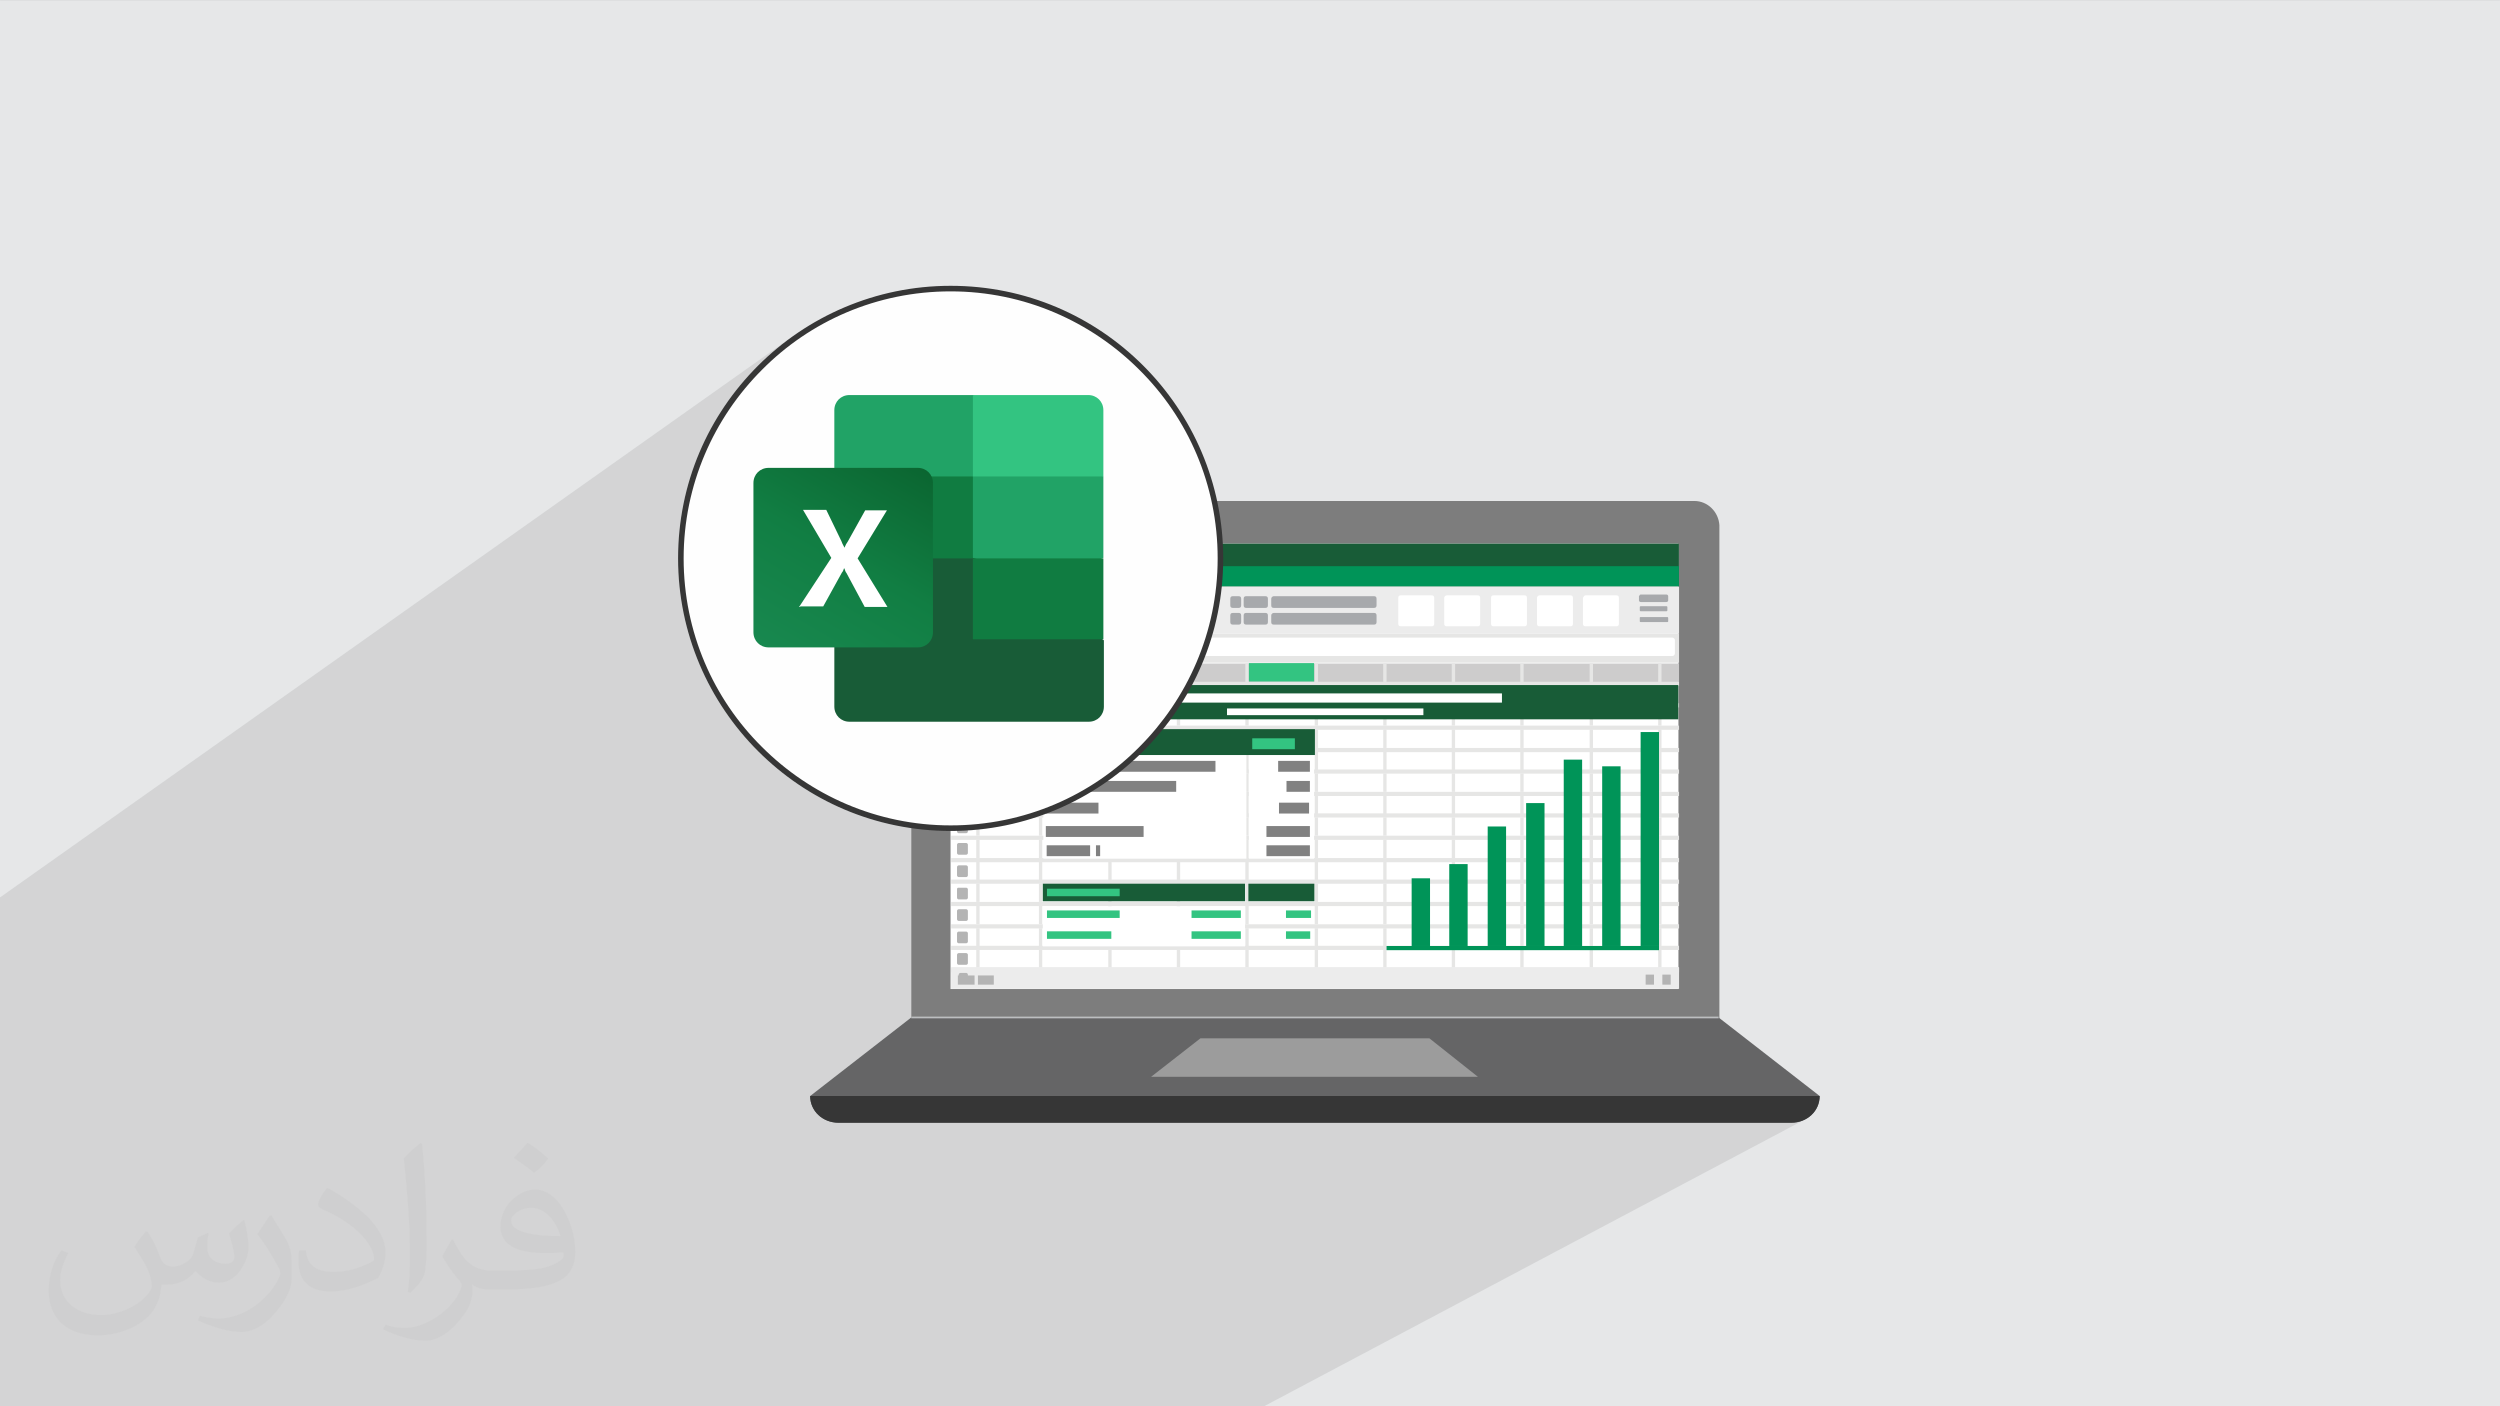 <?xml version="1.0" encoding="UTF-8"?>
<!DOCTYPE svg PUBLIC "-//W3C//DTD SVG 1.1//EN" "http://www.w3.org/Graphics/SVG/1.1/DTD/svg11.dtd">
<!-- Creator: CorelDRAW -->
<svg xmlns="http://www.w3.org/2000/svg" xml:space="preserve" width="3.703in" height="2.083in" version="1.1" style="shape-rendering:geometricPrecision; text-rendering:geometricPrecision; image-rendering:optimizeQuality; fill-rule:evenodd; clip-rule:evenodd"
viewBox="0 0 3703.33 2083.33"
 xmlns:xlink="http://www.w3.org/1999/xlink"
 xmlns:xodm="http://www.corel.com/coreldraw/odm/2003">
 <rect x="0" y="0" width="3703.33" height="2083.33" fill="#333333" stroke="none"/>
 <defs>
  <style type="text/css">
   <![CDATA[
    .fil30 {fill:#107C41}
    .fil28 {fill:#185C37}
    .fil29 {fill:#21A366}
    .fil33 {fill:#33C481}
    .fil26 {fill:#363435}
    .fil0 {fill:#E6E7E8}
    .fil27 {fill:#FEFEFE}
    .fil32 {fill:white}
    .fil14 {fill:#185C37;fill-rule:nonzero}
    .fil24 {fill:#33C481;fill-rule:nonzero}
    .fil5 {fill:#363636;fill-rule:nonzero}
    .fil3 {fill:#656566;fill-rule:nonzero}
    .fil6 {fill:#7D7D7D;fill-rule:nonzero}
    .fil25 {fill:#818181;fill-rule:nonzero}
    .fil4 {fill:#9C9C9C;fill-rule:nonzero}
    .fil13 {fill:#A7A9AC;fill-rule:nonzero}
    .fil10 {fill:#B4B4B4;fill-rule:nonzero}
    .fil7 {fill:#BCBEC0;fill-rule:nonzero}
    .fil12 {fill:#CDCCCC;fill-rule:nonzero}
    .fil9 {fill:#E6E6E5;fill-rule:nonzero}
    .fil11 {fill:#ECECEC;fill-rule:nonzero}
    .fil8 {fill:white;fill-rule:nonzero}
    .fil2 {fill:#373435;fill-opacity:0.031}
    .fil1 {fill:#373435;fill-opacity:0.102}
    .fil31 {fill:url(#id0)}
    .fil20 {fill:url(#id1);fill-rule:nonzero}
    .fil22 {fill:url(#id2);fill-rule:nonzero}
    .fil18 {fill:url(#id3);fill-rule:nonzero}
    .fil19 {fill:url(#id4);fill-rule:nonzero}
    .fil23 {fill:url(#id5);fill-rule:nonzero}
    .fil16 {fill:url(#id6);fill-rule:nonzero}
    .fil15 {fill:url(#id7);fill-rule:nonzero}
    .fil17 {fill:url(#id8);fill-rule:nonzero}
    .fil21 {fill:url(#id9);fill-rule:nonzero}
   ]]>
  </style>
  <linearGradient id="id0" gradientUnits="userSpaceOnUse" x1="1161.72" y1="976.29" x2="1334.78" y2="676.63">
   <stop offset="0" style="stop-opacity:1; stop-color:#18884F"/>
   <stop offset="0.502" style="stop-opacity:1; stop-color:#117E43"/>
   <stop offset="1" style="stop-opacity:1; stop-color:#0B6631"/>
  </linearGradient>
  <linearGradient id="id1" gradientUnits="userSpaceOnUse" x1="-9445.68" y1="5756.28" x2="-9420.92" y2="5756.28">
   <stop offset="0" style="stop-opacity:1; stop-color:#75BB56"/>
   <stop offset="0.22" style="stop-opacity:1; stop-color:#72BA57"/>
   <stop offset="0.412" style="stop-opacity:1; stop-color:#65B557"/>
   <stop offset="0.58" style="stop-opacity:1; stop-color:#4EAE57"/>
   <stop offset="0.749" style="stop-opacity:1; stop-color:#19A658"/>
   <stop offset="0.91" style="stop-opacity:1; stop-color:#009B58"/>
   <stop offset="1" style="stop-opacity:1; stop-color:#009458"/>
  </linearGradient>
  <linearGradient id="id2" gradientUnits="userSpaceOnUse" xlink:href="#id1" x1="-9559.11" y1="5805.68" x2="-9534.34" y2="5805.68">
  </linearGradient>
  <linearGradient id="id3" gradientUnits="userSpaceOnUse" xlink:href="#id1" x1="-9332.56" y1="5731.38" x2="-9307.8" y2="5731.38">
  </linearGradient>
  <linearGradient id="id4" gradientUnits="userSpaceOnUse" xlink:href="#id1" x1="-9398.17" y1="5719.01" x2="-9361.02" y2="5719.01">
  </linearGradient>
  <linearGradient id="id5" gradientUnits="userSpaceOnUse" xlink:href="#id1" x1="-9619" y1="5805.69" x2="-9594.24" y2="5805.69">
  </linearGradient>
  <linearGradient id="id6" gradientUnits="userSpaceOnUse" xlink:href="#id1" x1="-9655.58" y1="5868.73" x2="-9247.03" y2="5868.73">
  </linearGradient>
  <linearGradient id="id7" gradientUnits="userSpaceOnUse" xlink:href="#id1" x1="-5533.52" y1="12980.26" x2="-4456.43" y2="12980.26">
  </linearGradient>
  <linearGradient id="id8" gradientUnits="userSpaceOnUse" xlink:href="#id1" x1="-9272.35" y1="5706.62" x2="-9247.59" y2="5706.62">
  </linearGradient>
  <linearGradient id="id9" gradientUnits="userSpaceOnUse" xlink:href="#id1" x1="-9507.9" y1="5768.49" x2="-9483.13" y2="5768.49">
  </linearGradient>
 </defs>
 <g id="Layer_x0020_1">
  <polygon class="fil0" points="-1,0.07 3704.33,0.07 3704.33,2083.26 -1,2083.26 "/>
  <polygon class="fil1" points="1862.13,2083.26 540.2,2083.26 439.36,2083.26 400.19,2083.26 -1,2083.26 -1,2080.02 -1,1848.81 -1,1519.49 -1,1336.48 -1,1330.1 1174.35,498.15 1166.52,503.86 1158.84,509.75 1151.31,515.82 1143.94,522.06 1136.72,528.46 1129.66,535.04 1122.76,541.77 1115.96,548.73 1109.33,555.85 1102.88,563.12 1096.6,570.54 1090.5,578.1 1084.57,585.81 1078.84,593.66 1073.3,601.65 1067.94,609.77 1062.78,618.02 1057.81,626.41 1053.05,634.92 1048.48,643.55 1044.13,652.3 1039.98,661.17 1036.05,670.16 1032.33,679.26 1028.82,688.47 1025.54,697.78 1022.49,707.2 1019.66,716.71 1017.06,726.33 1014.69,736.04 1012.56,745.84 1010.67,755.73 1009.03,765.7 1007.62,775.76 1006.47,785.9 1005.57,796.12 1004.92,806.41 1004.52,816.77 1004.39,827.2 1004.53,837.64 1004.93,848.01 1005.58,858.31 1006.5,868.54 1007.67,878.69 1009.09,888.77 1010.76,898.77 1012.67,908.68 1014.82,918.5 1017.21,928.24 1019.83,937.87 1022.69,947.41 1025.76,956.85 1029.07,966.19 1032.59,975.42 1036.33,984.54 1040.28,993.54 1044.44,1002.42 1048.8,1011.19 1053.37,1019.83 1058.14,1028.34 1063.11,1036.72 1068.26,1044.97 1073.61,1053.08 1079.14,1061.06 1084.85,1068.88 1090.74,1076.56 1096.81,1084.09 1103.05,1091.47 1109.46,1098.69 1116.03,1105.75 1122.76,1112.64 1128.48,1118.24 1134.3,1123.73 1140.22,1129.11 1146.24,1134.36 1152.37,1139.5 1158.59,1144.51 1164.91,1149.4 1171.33,1154.17 1177.84,1158.81 1184.44,1163.32 1191.14,1167.7 1197.92,1171.96 1204.79,1176.07 1211.75,1180.06 1218.79,1183.91 1225.91,1187.62 1233.12,1191.19 1240.41,1194.61 1247.77,1197.9 1255.21,1201.04 1262.72,1204.04 1270.31,1206.88 1277.97,1209.58 1285.7,1212.13 1293.5,1214.52 1301.36,1216.76 1309.29,1218.84 1317.28,1220.76 1325.34,1222.52 1333.46,1224.13 1341.63,1225.56 1349.86,1226.84 1349.86,1507.27 1200.06,1623.65 1200.9,1631.75 1203.33,1639.24 1207.18,1645.98 1212.29,1651.81 1218.5,1656.61 1225.65,1660.21 1233.59,1662.48 1242.15,1663.26 2653.51,1663.26 2662.07,1662.48 2670.01,1660.21 2677.17,1656.61 1872.52,2083.26 "/>
  <path class="fil2" d="M219.02 1825.24c7,11 12,21 16,32 3,7 5,19 21,19 5,0 11,-1 17,-5 7,-3 12,-9 14,-17l6 -21 15 -7 1 1c-2,8 -2,15 -2,21 0,18 15,24 27,24 7,0 13,-3 13,-10 0,-8 -4,-22 -8,-35 7,-7 14,-14 22,-20l1 1c4,15 6,30 6,40 0,10 -4,20 -8,27 -7,14 -20,25 -36,25 -12,0 -25,-6 -34,-17l-1 0c-9,11 -22,20 -43,20l-7 0c-1,14 -4,24 -9,33 -13,25 -50,42 -85.01,42 -49,0 -73.01,-28 -73.01,-66 0,-23 7,-45 19,-60l10 4c-7,14 -12,27 -12,40 0,35 29,52 61,52 30,0 68.01,-20 75.01,-42 -2,-25 -12,-36 -26,-59 4,-7 10,-15 17,-23l1 0 0 0 2 1 0 0 0 0 0.02 -0.01zm563.05 -132.01c10,6 20,14 30,23 -6,8 -12,15 -21,21 -10,-8 -20,-15 -30,-22 7,-8 14,-15 20,-22l1 0 0 0 0 0 0 -0zm5 96.01c-17,0 -30,11 -30,19 0,17 33,23 73.01,23 -5,-20 -22,-42 -43,-42zm-37 93.01c22,0 41,-1 55,-4 16,-4 30,-12 30,-18 0,-2 0,-3 -1,-5 -9,1 -19,1 -29,1 -29,0 -52,-7 -60,-23 -2,-4 -4,-10 -4,-15 0,-16 7,-32 19,-42 10,-9 21,-14 33,-14 20,0 37,17 48,42 6,14 11,30 11,51 0,14 -4,25 -12,34 -16,15 -45,21 -90.01,21l-20 0 0 0 -5 0c-11,0 -19,-2 -25,-7l-1 0c0,2 1,5 1,7 0,10 -3,23 -10,33 -20,30 -42,43 -60,43 -19,0 -42,-7 -63,-17l4 -7c7,3 16,5 29,5 34,0 78.01,-33 84.01,-64 -1,-3 -3,-6 -7,-10 -10,-12 -16,-22 -22,-32 5,-10 10,-18 14,-25l2 0c14,29 28,46 57,46l4 0 0 0 21 0 0 0 -3 0 0 0 0 0 -0 -0zm-146.01 31c2,-14 3,-29 3,-43l0 -21c0,-39 -5,-96.01 -9,-133.01 7,-8 17,-17 25,-23l2 1c5,47 7,101.01 7,151.01 0,13 -1,26 -2,35 -1,12 -8,21 -22,35l-3 -1 0 0 -1 -1 0 0 0 0 -0 0zm-151.02 -62.01c1,18 10,33 41,33 20,0 36,-5 55,-14 3,-2 5,-3 5,-5 0,-12 -9,-27 -24,-41 -14,-13 -34,-25 -51,-32 -6,-3 -8,-5 -8,-8 0,-5 7,-17 13,-24l2 0c20,11 43,27 60,44 15,16 25,33 25,51 0,13 -4,26 -11,38 -22,11 -46,20 -70.01,20 -29,0 -48,-13 -48,-45 0,-3 0,-9 1,-16l10 0 0 0 0 -1 0 0 0 0 0 0zm-52 -52l18 29c7,11 13,22 13,41l0 24c0,19 -12,39 -32,60 -15,14 -29,20 -42,20 -19,0 -40,-6 -65,-17l3 -7c8,2 17,4 28,4 35,0 72.01,-26 88.01,-58 2,-4 3,-7 3,-9 0,-4 -2,-8 -4,-11 -9,-17 -19,-33 -30,-47 6,-9 12,-18 18,-27l2 0 0 0 0 -2 0 0 0 0 0 -0z"/>
  <g id="_2279873346512">
   <g>
    <path class="fil3" d="M1242.15 1663.27l1411.35 0c23.52,0 42.09,-17.33 42.09,-39.62l-149.8 -116.38 -1195.94 0 -149.8 116.38c0,22.29 18.57,39.62 42.09,39.62z"/>
    <polygon class="fil4" points="2189.24,1595.18 2117.44,1538.22 1778.22,1538.22 1705.18,1595.18 "/>
    <path class="fil5" d="M1242.15 1663.27l1411.35 0c23.52,0 42.09,-17.33 42.09,-39.62l-1495.54 0c0,22.29 18.57,39.62 42.09,39.62z"/>
    <path class="fil6" d="M2509.9 742.17l-1124.13 0c-19.81,0 -35.91,16.1 -35.91,35.9l0 730.44 1197.18 0 0 -730.44c-1.24,-19.81 -17.33,-35.9 -37.14,-35.9z"/>
    <rect class="fil7" x="1349.87" y="1506.04" width="1195.93" height="2.48"/>
    <rect id="white_screen_1_" class="fil8" x="1408.05" y="805.31" width="1078.32" height="659.87"/>
    <rect id="rect7394_1_" class="fil9" x="1408.97" y="1041.83" width="1078.32" height="6.19"/>
    <path id="rect7396_1_" class="fil10" d="M1420.11 1020.78l11.15 0c1.24,0 2.47,1.24 2.47,2.48l0 12.38c0,1.24 -1.24,2.47 -2.47,2.47l-11.15 0.01c-1.24,0 -2.48,-1.24 -2.48,-2.48l0 -12.38c0,-1.24 1.24,-2.48 2.48,-2.48z"/>
    <rect id="rect7398_1_" class="fil9" x="1446.11" y="1015.83" width="4.95" height="27.24"/>
    <rect id="rect7400_1_" class="fil9" x="1538.96" y="1015.83" width="4.95" height="27.24"/>
    <rect id="rect7402_1_" class="fil9" x="1641.72" y="1015.83" width="4.95" height="27.24"/>
    <rect id="rect7404_1_" class="fil9" x="1743.24" y="1015.83" width="4.95" height="27.24"/>
    <rect id="rect7406_1_" class="fil9" x="1844.76" y="1015.83" width="4.95" height="27.24"/>
    <rect id="rect7408_1_" class="fil9" x="1947.52" y="1015.83" width="4.95" height="27.24"/>
    <rect id="rect7410_1_" class="fil9" x="2049.03" y="1015.83" width="4.95" height="27.24"/>
    <rect id="rect7412_1_" class="fil9" x="2150.55" y="1015.83" width="4.95" height="27.24"/>
    <rect id="rect7414_1_" class="fil9" x="2252.07" y="1015.83" width="4.95" height="27.24"/>
    <rect id="rect7416_1_" class="fil9" x="2354.83" y="1015.83" width="4.95" height="27.24"/>
    <rect id="rect7418_1_" class="fil9" x="2456.35" y="1015.83" width="4.95" height="27.24"/>
    <rect id="rect7422_1_" class="fil9" x="1408.97" y="1074.94" width="1078.32" height="6.19"/>
    <path id="rect7424_1_" class="fil10" d="M1420.11 1052.66l11.15 0c1.24,0 2.47,1.24 2.47,2.47l0 12.38c0,1.24 -1.24,2.48 -2.47,2.48l-11.15 0c-1.24,0 -2.48,-1.24 -2.48,-2.48l0 -12.38c0,-1.24 1.24,-2.47 2.48,-2.47z"/>
    <rect id="rect7426_1_" class="fil9" x="1446.11" y="1047.71" width="4.95" height="27.24"/>
    <rect id="rect7428_1_" class="fil9" x="1538.96" y="1047.71" width="4.95" height="27.24"/>
    <rect id="rect7430_1_" class="fil9" x="1641.72" y="1047.71" width="4.95" height="27.24"/>
    <rect id="rect7432_1_" class="fil9" x="1743.24" y="1047.71" width="4.95" height="27.24"/>
    <rect id="rect7434_1_" class="fil9" x="1844.76" y="1047.71" width="4.95" height="27.24"/>
    <rect id="rect7436_1_" class="fil9" x="1947.52" y="1047.71" width="4.95" height="27.24"/>
    <rect id="rect7438_1_" class="fil9" x="2049.03" y="1047.71" width="4.95" height="27.24"/>
    <rect id="rect7440_1_" class="fil9" x="2150.55" y="1047.71" width="4.95" height="27.24"/>
    <rect id="rect7442_1_" class="fil9" x="2252.07" y="1047.71" width="4.95" height="27.24"/>
    <rect id="rect7444_1_" class="fil9" x="2354.83" y="1047.71" width="4.95" height="27.24"/>
    <rect id="rect7446_1_" class="fil9" x="2456.35" y="1047.71" width="4.95" height="27.24"/>
    <rect id="rect7458_1_" class="fil9" x="1408.97" y="1108.06" width="1078.32" height="6.19"/>
    <path id="rect7460_1_" class="fil10" d="M1420.11 1085.77l11.15 0c1.24,0 2.47,1.24 2.47,2.48l0 12.38c0,1.24 -1.24,2.48 -2.47,2.48l-11.15 0c-1.24,0 -2.48,-1.24 -2.48,-2.48l0 -12.38c0,-1.24 1.24,-2.48 2.48,-2.48z"/>
    <rect id="rect7462_1_" class="fil9" x="1446.11" y="1080.82" width="4.95" height="27.24"/>
    <rect id="rect7464_1_" class="fil9" x="1538.96" y="1080.82" width="4.95" height="27.24"/>
    <rect id="rect7466_1_" class="fil9" x="1641.72" y="1080.82" width="4.95" height="27.24"/>
    <rect id="rect7468_1_" class="fil9" x="1743.24" y="1080.82" width="4.95" height="27.24"/>
    <rect id="rect7470_1_" class="fil9" x="1844.76" y="1080.82" width="4.95" height="27.24"/>
    <rect id="rect7472_1_" class="fil9" x="1947.52" y="1080.82" width="4.95" height="27.24"/>
    <rect id="rect7474_1_" class="fil9" x="2049.03" y="1080.82" width="4.95" height="27.24"/>
    <rect id="rect7476_1_" class="fil9" x="2150.55" y="1080.82" width="4.95" height="27.24"/>
    <rect id="rect7478_1_" class="fil9" x="2252.07" y="1080.82" width="4.95" height="27.24"/>
    <rect id="rect7480_1_" class="fil9" x="2354.83" y="1080.82" width="4.95" height="27.24"/>
    <rect id="rect7482_1_" class="fil9" x="2456.35" y="1080.82" width="4.95" height="27.24"/>
    <rect id="rect7486_1_" class="fil9" x="1408.97" y="1139.93" width="1078.32" height="6.19"/>
    <path id="rect7488_1_" class="fil10" d="M1420.11 1118.89l11.15 0c1.24,0 2.47,1.24 2.47,2.47l0 12.38c0,1.24 -1.24,2.48 -2.47,2.48l-11.15 0c-1.24,0 -2.48,-1.24 -2.48,-2.48l0 -12.38c0,-1.24 1.24,-2.47 2.48,-2.47z"/>
    <rect id="rect7490_1_" class="fil9" x="1446.11" y="1113.93" width="4.95" height="27.24"/>
    <rect id="rect7492_1_" class="fil9" x="1538.96" y="1113.93" width="4.95" height="27.24"/>
    <rect id="rect7494_1_" class="fil9" x="1641.72" y="1113.93" width="4.95" height="27.24"/>
    <rect id="rect7496_1_" class="fil9" x="1743.24" y="1113.93" width="4.95" height="27.24"/>
    <rect id="rect7498_1_" class="fil9" x="1844.76" y="1113.93" width="4.95" height="27.24"/>
    <rect id="rect7500_1_" class="fil9" x="1947.52" y="1113.93" width="4.95" height="27.24"/>
    <rect id="rect7502_1_" class="fil9" x="2049.03" y="1113.93" width="4.95" height="27.24"/>
    <rect id="rect7504_1_" class="fil9" x="2150.55" y="1113.93" width="4.95" height="27.24"/>
    <rect id="rect7506_1_" class="fil9" x="2252.07" y="1113.93" width="4.95" height="27.24"/>
    <rect id="rect7508_1_" class="fil9" x="2354.83" y="1113.93" width="4.95" height="27.24"/>
    <rect id="rect7510_1_" class="fil9" x="2456.35" y="1113.93" width="4.95" height="27.24"/>
    <rect id="rect7514_1_" class="fil9" x="1408.97" y="1173.05" width="1078.32" height="6.19"/>
    <path id="rect7516_1_" class="fil10" d="M1420.11 1150.76l11.15 0c1.24,0 2.47,1.24 2.47,2.47l0 12.38c0,1.24 -1.24,2.48 -2.47,2.48l-11.15 0c-1.24,0 -2.48,-1.24 -2.48,-2.48l0 -12.38c0,-1.23 1.24,-2.47 2.48,-2.47z"/>
    <rect id="rect7518_1_" class="fil9" x="1446.11" y="1145.81" width="4.95" height="27.24"/>
    <rect id="rect7520_1_" class="fil9" x="1538.96" y="1145.81" width="4.95" height="27.24"/>
    <rect id="rect7522_1_" class="fil9" x="1641.72" y="1145.81" width="4.95" height="27.24"/>
    <rect id="rect7524_1_" class="fil9" x="1743.24" y="1145.81" width="4.95" height="27.24"/>
    <rect id="rect7526_1_" class="fil9" x="1844.76" y="1145.81" width="4.95" height="27.24"/>
    <rect id="rect7528_1_" class="fil9" x="1947.52" y="1145.81" width="4.95" height="27.24"/>
    <rect id="rect7530_1_" class="fil9" x="2049.03" y="1145.81" width="4.95" height="27.24"/>
    <rect id="rect7532_1_" class="fil9" x="2150.55" y="1145.81" width="4.95" height="27.24"/>
    <rect id="rect7534_1_" class="fil9" x="2252.07" y="1145.81" width="4.95" height="27.24"/>
    <rect id="rect7536_1_" class="fil9" x="2354.83" y="1145.81" width="4.95" height="27.24"/>
    <rect id="rect7538_1_" class="fil9" x="2456.35" y="1145.81" width="4.95" height="27.24"/>
    <rect id="rect7542_1_" class="fil9" x="1408.97" y="1204.92" width="1078.32" height="6.19"/>
    <path id="rect7544_1_" class="fil10" d="M1420.11 1183.87l11.15 0c1.24,0 2.47,1.24 2.47,2.47l0 12.38c0,1.24 -1.24,2.48 -2.47,2.48l-11.15 0c-1.24,0 -2.48,-1.24 -2.48,-2.48l0 -12.38c0,-1.23 1.24,-2.47 2.48,-2.47z"/>
    <rect id="rect7546_1_" class="fil9" x="1446.11" y="1178.92" width="4.95" height="27.24"/>
    <rect id="rect7548_1_" class="fil9" x="1538.96" y="1178.92" width="4.95" height="27.24"/>
    <rect id="rect7550_1_" class="fil9" x="1641.72" y="1178.92" width="4.95" height="27.24"/>
    <rect id="rect7552_1_" class="fil9" x="1743.24" y="1178.92" width="4.95" height="27.24"/>
    <rect id="rect7554_1_" class="fil9" x="1844.76" y="1178.92" width="4.95" height="27.24"/>
    <rect id="rect7556_1_" class="fil9" x="1947.52" y="1178.92" width="4.95" height="27.24"/>
    <rect id="rect7558_1_" class="fil9" x="2049.03" y="1178.92" width="4.95" height="27.24"/>
    <rect id="rect7560_1_" class="fil9" x="2150.55" y="1178.92" width="4.95" height="27.24"/>
    <rect id="rect7562_1_" class="fil9" x="2252.07" y="1178.92" width="4.95" height="27.24"/>
    <rect id="rect7564_1_" class="fil9" x="2354.83" y="1178.92" width="4.95" height="27.24"/>
    <rect id="rect7566_1_" class="fil9" x="2456.35" y="1178.92" width="4.95" height="27.24"/>
    <rect id="rect7570_1_" class="fil9" x="1408.97" y="1238.03" width="1078.32" height="6.19"/>
    <path id="rect7572_1_" class="fil10" d="M1420.11 1216.99l11.15 0c1.24,0 2.47,1.24 2.47,2.48l0 12.38c0,1.24 -1.24,2.48 -2.47,2.48l-11.15 0c-1.24,0 -2.48,-1.24 -2.48,-2.48l0 -12.38c0,-2.48 1.24,-2.48 2.48,-2.48z"/>
    <rect id="rect7574_1_" class="fil9" x="1446.11" y="1210.8" width="4.95" height="27.24"/>
    <rect id="rect7576_1_" class="fil9" x="1538.96" y="1210.8" width="4.95" height="27.24"/>
    <rect id="rect7578_1_" class="fil9" x="1641.72" y="1210.8" width="4.95" height="27.24"/>
    <rect id="rect7580_1_" class="fil9" x="1743.24" y="1210.8" width="4.95" height="27.24"/>
    <rect id="rect7582_1_" class="fil9" x="1844.76" y="1210.8" width="4.95" height="27.24"/>
    <rect id="rect7584_1_" class="fil9" x="1947.52" y="1210.8" width="4.95" height="27.24"/>
    <rect id="rect7586_1_" class="fil9" x="2049.03" y="1210.8" width="4.95" height="27.24"/>
    <rect id="rect7588_1_" class="fil9" x="2150.55" y="1210.8" width="4.95" height="27.24"/>
    <rect id="rect7590_1_" class="fil9" x="2252.07" y="1210.8" width="4.95" height="27.24"/>
    <rect id="rect7592_1_" class="fil9" x="2354.83" y="1210.8" width="4.95" height="27.24"/>
    <rect id="rect7594_1_" class="fil9" x="2456.35" y="1210.8" width="4.95" height="27.24"/>
    <rect id="rect7598_1_" class="fil9" x="1408.97" y="1271.14" width="1078.32" height="6.19"/>
    <path id="rect7600_1_" class="fil10" d="M1420.11 1248.86l11.15 0c1.24,0 2.47,1.24 2.47,2.48l0 12.38c0,1.24 -1.24,2.48 -2.47,2.48l-11.15 0c-1.24,0 -2.48,-1.24 -2.48,-2.48l0 -12.38c0,-1.24 1.24,-2.48 2.48,-2.48z"/>
    <rect id="rect7602_1_" class="fil9" x="1446.11" y="1243.91" width="4.95" height="27.24"/>
    <rect id="rect7604_1_" class="fil9" x="1538.96" y="1243.91" width="4.95" height="27.24"/>
    <rect id="rect7606_1_" class="fil9" x="1641.72" y="1243.91" width="4.95" height="27.24"/>
    <rect id="rect7608_1_" class="fil9" x="1743.24" y="1243.91" width="4.95" height="27.24"/>
    <rect id="rect7610_1_" class="fil9" x="1844.76" y="1243.91" width="4.95" height="27.24"/>
    <rect id="rect7612_1_" class="fil9" x="1947.52" y="1243.91" width="4.95" height="27.24"/>
    <rect id="rect7614_1_" class="fil9" x="2049.03" y="1243.91" width="4.95" height="27.24"/>
    <rect id="rect7616_1_" class="fil9" x="2150.55" y="1243.91" width="4.95" height="27.24"/>
    <rect id="rect7618_1_" class="fil9" x="2252.07" y="1243.91" width="4.95" height="27.24"/>
    <rect id="rect7620_1_" class="fil9" x="2354.83" y="1243.91" width="4.95" height="27.24"/>
    <rect id="rect7622_1_" class="fil9" x="2456.35" y="1243.91" width="4.95" height="27.24"/>
    <rect id="rect7626_1_" class="fil9" x="1408.97" y="1303.02" width="1078.32" height="6.19"/>
    <path id="rect7628_1_" class="fil10" d="M1420.11 1281.98l11.15 0c1.24,0 2.47,1.24 2.47,2.48l0 12.38c0,1.24 -1.24,2.48 -2.47,2.48l-11.15 0c-1.24,0 -2.48,-1.24 -2.48,-2.48l0 -12.38c0,-1.24 1.24,-2.48 2.48,-2.48z"/>
    <rect id="rect7630_1_" class="fil9" x="1446.11" y="1277.02" width="4.95" height="27.24"/>
    <rect id="rect7632_1_" class="fil9" x="1538.96" y="1277.02" width="4.95" height="27.24"/>
    <rect id="rect7634_1_" class="fil9" x="1641.72" y="1277.02" width="4.95" height="27.24"/>
    <rect id="rect7636_1_" class="fil9" x="1743.24" y="1277.02" width="4.95" height="27.24"/>
    <rect id="rect7638_1_" class="fil9" x="1844.76" y="1277.02" width="4.95" height="27.24"/>
    <rect id="rect7640_1_" class="fil9" x="1947.52" y="1277.02" width="4.95" height="27.24"/>
    <rect id="rect7642_1_" class="fil9" x="2049.03" y="1277.02" width="4.95" height="27.24"/>
    <rect id="rect7644_1_" class="fil9" x="2150.55" y="1277.02" width="4.95" height="27.24"/>
    <rect id="rect7646_1_" class="fil9" x="2252.07" y="1277.02" width="4.95" height="27.24"/>
    <rect id="rect7648_1_" class="fil9" x="2354.83" y="1277.02" width="4.95" height="27.24"/>
    <rect id="rect7650_1_" class="fil9" x="2456.35" y="1277.02" width="4.95" height="27.24"/>
    <rect id="rect7654_1_" class="fil9" x="1408.97" y="1336.13" width="1078.32" height="6.19"/>
    <path id="rect7656_1_" class="fil10" d="M1420.11 1315.09l11.15 0c1.24,0 2.47,1.24 2.47,2.48l0 12.38c0,1.24 -1.24,2.48 -2.47,2.48l-11.15 0c-1.24,0 -2.48,-1.24 -2.48,-2.47l0 -12.38c0,-2.48 1.24,-2.48 2.48,-2.48z"/>
    <rect id="rect7658_1_" class="fil9" x="1446.11" y="1308.9" width="4.95" height="27.24"/>
    <rect id="rect7660_1_" class="fil9" x="1538.96" y="1308.9" width="4.95" height="27.24"/>
    <rect id="rect7662_1_" class="fil9" x="1641.72" y="1308.9" width="4.95" height="27.24"/>
    <rect id="rect7664_1_" class="fil9" x="1743.24" y="1308.9" width="4.95" height="27.24"/>
    <rect id="rect7666_1_" class="fil9" x="1844.76" y="1308.9" width="4.95" height="27.24"/>
    <rect id="rect7668_1_" class="fil9" x="1947.52" y="1308.9" width="4.95" height="27.24"/>
    <rect id="rect7670_1_" class="fil9" x="2049.03" y="1308.9" width="4.95" height="27.24"/>
    <rect id="rect7672_1_" class="fil9" x="2150.55" y="1308.9" width="4.95" height="27.24"/>
    <rect id="rect7674_1_" class="fil9" x="2252.07" y="1308.9" width="4.95" height="27.24"/>
    <rect id="rect7676_1_" class="fil9" x="2354.83" y="1308.9" width="4.95" height="27.24"/>
    <rect id="rect7678_1_" class="fil9" x="2456.35" y="1308.9" width="4.95" height="27.24"/>
    <rect id="rect7682_1_" class="fil9" x="1408.97" y="1369.25" width="1078.32" height="6.19"/>
    <path id="rect7684_1_" class="fil10" d="M1420.11 1346.96l11.15 0c1.24,0 2.47,1.24 2.47,2.48l0 12.38c0,1.24 -1.24,2.47 -2.47,2.47l-11.15 0c-1.24,0 -2.48,-1.24 -2.48,-2.47l0 -12.38c0,-1.24 1.24,-2.48 2.48,-2.48z"/>
    <rect id="rect7686_1_" class="fil9" x="1446.11" y="1342.01" width="4.95" height="27.24"/>
    <rect id="rect7688_1_" class="fil9" x="1538.96" y="1342.01" width="4.95" height="27.24"/>
    <rect id="rect7690_1_" class="fil9" x="1641.72" y="1342.01" width="4.95" height="27.24"/>
    <rect id="rect7692_1_" class="fil9" x="1743.24" y="1342.01" width="4.95" height="27.24"/>
    <rect id="rect7694_1_" class="fil9" x="1844.76" y="1342.01" width="4.95" height="27.24"/>
    <rect id="rect7696_1_" class="fil9" x="1947.52" y="1342.01" width="4.95" height="27.24"/>
    <rect id="rect7698_1_" class="fil9" x="2049.03" y="1342.01" width="4.95" height="27.24"/>
    <rect id="rect7700_1_" class="fil9" x="2150.55" y="1342.01" width="4.95" height="27.24"/>
    <rect id="rect7702_1_" class="fil9" x="2252.07" y="1342.01" width="4.95" height="27.24"/>
    <rect id="rect7704_1_" class="fil9" x="2354.83" y="1342.01" width="4.95" height="27.24"/>
    <rect id="rect7706_1_" class="fil9" x="2456.35" y="1342.01" width="4.95" height="27.24"/>
    <rect id="rect7710_1_" class="fil9" x="1408.97" y="1401.12" width="1078.32" height="6.19"/>
    <path id="rect7712_1_" class="fil10" d="M1420.11 1380.07l11.15 0c1.24,0 2.47,1.24 2.47,2.48l0 12.38c0,1.24 -1.24,2.47 -2.47,2.47l-11.15 0c-1.24,0 -2.48,-1.24 -2.48,-2.47l0 -12.38c0,-1.24 1.24,-2.48 2.48,-2.48z"/>
    <rect id="rect7714_1_" class="fil9" x="1446.11" y="1375.12" width="4.95" height="27.24"/>
    <rect id="rect7716_1_" class="fil9" x="1538.96" y="1375.12" width="4.95" height="27.24"/>
    <rect id="rect7718_1_" class="fil9" x="1641.72" y="1375.12" width="4.95" height="27.24"/>
    <rect id="rect7720_1_" class="fil9" x="1743.24" y="1375.12" width="4.95" height="27.24"/>
    <rect id="rect7722_1_" class="fil9" x="1844.76" y="1375.12" width="4.95" height="27.24"/>
    <rect id="rect7724_1_" class="fil9" x="1947.52" y="1375.12" width="4.95" height="27.24"/>
    <rect id="rect7726_1_" class="fil9" x="2049.03" y="1375.12" width="4.95" height="27.24"/>
    <rect id="rect7728_1_" class="fil9" x="2150.55" y="1375.12" width="4.95" height="27.24"/>
    <rect id="rect7730_1_" class="fil9" x="2252.07" y="1375.12" width="4.95" height="27.24"/>
    <rect id="rect7732_1_" class="fil9" x="2354.83" y="1375.12" width="4.95" height="27.24"/>
    <rect id="rect7734_1_" class="fil9" x="2456.35" y="1375.12" width="4.95" height="27.24"/>
    <rect id="rect7738_1_" class="fil9" x="1408.97" y="1434.24" width="1078.32" height="6.19"/>
    <path id="rect7740_1_" class="fil10" d="M1420.11 1411.95l11.15 0c1.24,0 2.47,1.24 2.47,2.48l0 12.38c0,1.24 -1.24,2.47 -2.47,2.47l-11.15 0.01c-1.24,0 -2.48,-1.24 -2.48,-2.48l0 -12.38c0,-1.24 1.24,-2.48 2.48,-2.48z"/>
    <rect id="rect7742_1_" class="fil9" x="1446.11" y="1407" width="4.95" height="27.24"/>
    <rect id="rect7744_1_" class="fil9" x="1538.96" y="1407" width="4.95" height="27.24"/>
    <rect id="rect7746_1_" class="fil9" x="1641.72" y="1407" width="4.95" height="27.24"/>
    <rect id="rect7748_1_" class="fil9" x="1743.24" y="1407" width="4.95" height="27.24"/>
    <rect id="rect7750_1_" class="fil9" x="1844.76" y="1407" width="4.95" height="27.24"/>
    <rect id="rect7752_1_" class="fil9" x="1947.52" y="1407" width="4.95" height="27.24"/>
    <rect id="rect7754_1_" class="fil9" x="2049.03" y="1407" width="4.95" height="27.24"/>
    <rect id="rect7756_1_" class="fil9" x="2150.55" y="1407" width="4.95" height="27.24"/>
    <rect id="rect7758_1_" class="fil9" x="2252.07" y="1407" width="4.95" height="27.24"/>
    <rect id="rect7760_1_" class="fil9" x="2354.83" y="1407" width="4.95" height="27.24"/>
    <rect id="rect7762_1_" class="fil9" x="2456.35" y="1407" width="4.95" height="27.24"/>
    <polygon id="path7766_1_" class="fil11" points="1408.98,1432.69 2487.3,1432.69 2487.3,1464.87 1408.98,1464.87 "/>
    <polygon id="path7768_1_" class="fil10" points="2462.54,1443.83 2474.92,1443.83 2474.92,1458.69 2462.54,1458.69 "/>
    <polygon id="path7770_1_" class="fil10" points="2437.78,1443.83 2450.16,1443.83 2450.16,1458.69 2437.78,1458.69 "/>
    <path id="path7772_1_" class="fil10" d="M1422.59 1441.35c-1.24,0 -2.47,1.24 -2.47,2.48l0 1.24 -1.24 0 0 13.62 24.76 0 0 -13.62 -9.91 0 0 -1.24c0,-1.24 -1.24,-2.48 -2.47,-2.48l-8.67 0 0 0z"/>
    <polygon id="path7774_1_" class="fil10" points="1448.59,1445.07 1448.59,1458.69 1472.11,1458.69 1472.11,1445.07 "/>
    <rect id="rect7270_1_" class="fil12" x="1408.97" y="982.97" width="1078.32" height="27.24"/>
    <polygon id="path7272_1_" class="fil10" points="1446.11,982.96 1408.97,1010.2 1446.11,1010.2 "/>
    <rect id="rect7274_1_" class="fil9" x="1446.11" y="982.97" width="4.95" height="27.24"/>
    <rect id="rect7276_1_" class="fil9" x="1538.96" y="982.97" width="4.95" height="27.24"/>
    <rect id="rect7278_1_" class="fil9" x="1641.72" y="982.97" width="4.95" height="27.24"/>
    <rect id="rect7280_1_" class="fil9" x="1743.24" y="982.97" width="4.95" height="27.24"/>
    <rect id="rect7282_1_" class="fil9" x="1844.76" y="982.97" width="4.95" height="27.24"/>
    <rect id="rect7284_1_" class="fil9" x="1947.52" y="982.97" width="4.95" height="27.24"/>
    <rect id="rect7286_1_" class="fil9" x="2049.03" y="982.97" width="4.95" height="27.24"/>
    <rect id="rect7288_1_" class="fil9" x="2150.55" y="982.97" width="4.95" height="27.24"/>
    <rect id="rect7290_1_" class="fil9" x="2252.07" y="982.97" width="4.95" height="27.24"/>
    <rect id="rect7292_1_" class="fil9" x="2354.83" y="982.97" width="4.95" height="27.24"/>
    <rect id="rect7294_1_" class="fil9" x="2456.35" y="982.97" width="4.95" height="27.24"/>
    <rect id="rect7296_1_" class="fil9" x="1408.97" y="1010.2" width="1078.32" height="6.19"/>
    <polygon id="path7386_1_" class="fil9" points="1408.97,938.39 1408.97,944.59 1408.97,975.54 1408.97,981.73 2487.3,981.73 2487.3,975.54 2487.3,944.59 2487.3,938.39 "/>
    <path id="rect7388_1_" class="fil8" d="M1603.34 944.59l874.05 0c1.24,0 3.72,1.24 3.72,3.71l0 19.81c0,1.24 -1.24,3.72 -3.72,3.72l-874.05 0c-1.24,0 -3.71,-1.24 -3.71,-3.72l0 -19.81c0,-2.47 1.23,-3.71 3.71,-3.71l0 0z"/>
    <path id="rect7390_1_" class="fil8" d="M1417.64 944.59l173.33 0c1.24,0 3.71,1.24 3.71,3.71l0 19.81c0,1.24 -1.24,3.72 -3.71,3.72l-173.33 0c-1.24,0 -3.72,-1.24 -3.72,-3.72l0 -19.81c0,-2.47 1.24,-3.71 3.72,-3.71z"/>
    <rect id="rect7324_1_" class="fil11" x="1408.97" y="869.06" width="1078.32" height="69.33"/>
    <path id="rect7326_1_" class="fil8" d="M2075.03 881.98l45.8 0c2.48,0 3.72,1.24 3.72,3.71l0 38.38c0,2.48 -1.24,3.72 -3.72,3.72l-45.8 0c-2.48,0 -3.71,-1.24 -3.71,-3.72l0 -38.38c0,-2.48 1.24,-3.71 3.71,-3.71z"/>
    <path id="rect7328_1_" class="fil8" d="M2143.12 881.98l45.81 0c2.47,0 3.71,1.24 3.71,3.71l0 38.38c0,2.48 -1.24,3.72 -3.71,3.72l-45.81 0c-2.47,0 -3.71,-1.24 -3.71,-3.72l0 -38.38c0,-2.48 2.47,-3.71 3.71,-3.71z"/>
    <path id="rect7330_1_" class="fil8" d="M2212.45 881.98l45.81 0c2.48,0 3.71,1.24 3.71,3.71l0 38.38c0,2.48 -1.24,3.72 -3.71,3.72l-45.81 0c-2.47,0 -3.71,-1.24 -3.71,-3.72l0 -38.38c0,-2.48 1.24,-3.71 3.71,-3.71z"/>
    <path id="rect7332_1_" class="fil8" d="M2280.55 881.98l45.8 0c2.48,0 3.72,1.24 3.72,3.71l0 38.38c0,2.48 -1.24,3.72 -3.72,3.72l-45.8 0c-2.48,0 -3.72,-1.24 -3.72,-3.72l0 -38.38c0,-2.48 2.48,-3.71 3.72,-3.71z"/>
    <path id="rect7334_1_" class="fil8" d="M2348.64 881.98l45.8 0c2.48,0 3.72,1.24 3.72,3.71l0 38.38c0,2.48 -1.24,3.72 -3.72,3.72l-45.8 0c-2.48,0 -3.72,-1.24 -3.72,-3.72l0 -38.38c1.24,-2.48 2.48,-3.71 3.72,-3.71z"/>
    <path id="rect7336_1_" class="fil8" d="M1556.3 884.46l194.37 0c2.47,0 3.71,1.24 3.71,3.72l0 11.14c0,2.48 -1.24,3.72 -3.71,3.72l-194.37 -0.01c-2.48,0 -3.72,-1.24 -3.72,-3.71l0 -11.14c0,-2.48 1.24,-3.71 3.72,-3.71z"/>
    <path id="rect7338_1_" class="fil8" d="M1764.28 884.46l21.05 0c2.48,0 3.72,1.24 3.72,3.72l0 12.38c0,2.48 -1.24,3.72 -3.72,3.72l-21.05 -0.01c-2.48,0 -3.72,-1.24 -3.72,-3.71l0 -12.38c0.01,-1.24 1.24,-3.71 3.72,-3.71z"/>
    <path id="rect7340_1_" class="fil13" d="M1425.07 880.75l29.71 0c2.48,0 3.72,1.24 3.72,3.71l0 33.43c0,2.48 -1.24,3.72 -3.72,3.72l-29.71 -0c-2.48,0 -3.71,-1.24 -3.71,-3.72l0 -33.43c0,-1.24 1.23,-3.71 3.71,-3.71z"/>
    <path id="rect7342_1_" class="fil8" d="M1442.4 894.36l18.57 0c2.48,0 3.72,1.24 3.72,3.72l0 26c0,2.48 -1.24,3.72 -3.72,3.72l-18.57 0c-2.47,0 -3.71,-1.24 -3.71,-3.72l0 -26c0,-1.24 1.24,-3.72 3.71,-3.72z"/>
    <path id="rect7344_1_" class="fil13" d="M1772.95 911.7l11.15 0c1.24,0 2.48,1.24 2.48,2.47l0 12.38c0,1.24 -1.24,2.48 -2.48,2.48l-11.15 0c-1.24,0 -2.47,-1.24 -2.47,-2.48l0 -12.38c0,-1.24 1.24,-2.48 2.47,-2.48z"/>
    <path id="rect7346_1_" class="fil13" d="M1753.14 911.7l11.14 0c1.24,0 2.48,1.24 2.48,2.47l0 12.38c0,1.24 -1.24,2.48 -2.48,2.48l-11.14 0c-1.24,0 -2.47,-1.24 -2.47,-2.48l0 -12.38c0,-1.24 1.24,-2.48 2.47,-2.48z"/>
    <path id="rect7348_1_" class="fil13" d="M1477.06 885.7l45.81 0c1.24,0 2.48,1.24 2.48,2.48l0 6.19c0,1.24 -1.24,2.48 -2.48,2.48l-45.81 0c-1.24,0 -2.48,-1.24 -2.48,-2.48l0 -6.19c0,-1.24 1.24,-2.48 2.48,-2.48z"/>
    <path id="rect7350_1_" class="fil13" d="M1519.16 900.56l4.95 0c1.24,0 2.48,1.24 2.48,2.47l0 6.19c0,1.24 -1.24,2.48 -2.48,2.48l-4.95 0c-1.24,0 -2.48,-1.24 -2.48,-2.48l0 -6.19c0,-1.23 1.24,-2.47 2.48,-2.47z"/>
    <path id="rect7352_1_" class="fil13" d="M1477.06 915.41l45.81 0c1.24,0 2.48,1.24 2.48,2.48l0 6.19c0,1.24 -1.24,2.48 -2.48,2.48l-45.81 0c-1.24,0 -2.48,-1.24 -2.48,-2.48l0 -6.19c0,-1.24 1.24,-2.48 2.48,-2.48z"/>
    <path id="rect7354_1_" class="fil13" d="M1826.19 883.22l8.67 0c2.48,0 3.72,1.24 3.72,3.72l0 9.91c0,2.48 -1.24,3.72 -3.72,3.72l-8.67 -0c-2.48,0 -3.72,-1.24 -3.72,-3.72l0 -9.91c0,-2.47 1.24,-3.71 3.72,-3.71z"/>
    <path id="rect7356_1_" class="fil13" d="M1846 883.22l28.47 0c2.48,0 3.72,1.24 3.72,3.72l0 9.91c0,2.48 -1.24,3.72 -3.72,3.72l-28.47 -0c-2.48,0 -3.72,-1.24 -3.72,-3.72l0 -9.91c0,-2.47 1.24,-3.71 3.72,-3.71z"/>
    <path id="rect7358_1_" class="fil13" d="M1886.85 883.22l148.56 0c2.48,0 3.72,1.24 3.72,3.72l0 9.91c0,2.48 -1.24,3.72 -3.72,3.72l-148.56 -0c-2.48,0 -3.72,-1.24 -3.72,-3.72l0 -9.91c0,-2.47 2.48,-3.71 3.72,-3.71z"/>
    <path id="rect7360_1_" class="fil13" d="M1826.19 907.98l8.67 0c2.48,0 3.72,1.24 3.72,3.72l0 9.91c0,2.48 -1.24,3.71 -3.72,3.71l-8.67 -0c-2.48,0 -3.72,-1.24 -3.72,-3.71l0 -9.91c0,-2.48 1.24,-3.71 3.72,-3.71z"/>
    <path id="rect7362_1_" class="fil13" d="M1846 907.98l28.47 0c2.48,0 3.72,1.24 3.72,3.72l0 9.91c0,2.48 -1.24,3.71 -3.72,3.71l-28.47 -0c-2.48,0 -3.72,-1.24 -3.72,-3.71l0 -9.91c0,-2.48 1.24,-3.71 3.72,-3.71z"/>
    <path id="rect7364_1_" class="fil13" d="M1886.85 907.98l148.56 0c2.48,0 3.72,1.24 3.72,3.72l0 9.91c0,2.48 -1.24,3.71 -3.72,3.71l-148.56 -0c-2.48,0 -3.72,-1.24 -3.72,-3.71l0 -9.91c0,-2.48 2.48,-3.71 3.72,-3.71z"/>
    <path id="rect7366_1_" class="fil13" d="M1564.96 914.17l47.05 0c1.24,0 2.48,1.24 2.48,2.48l0 7.43c0,1.24 -1.24,2.47 -2.48,2.47l-47.05 -0c-1.24,0 -2.48,-1.24 -2.48,-2.48l0 -7.43c0,-2.47 1.24,-2.47 2.48,-2.47z"/>
    <path id="rect7368_1_" class="fil13" d="M1625.63 914.17l47.04 0c1.24,0 2.48,1.24 2.48,2.48l0 7.43c0,1.24 -1.24,2.47 -2.48,2.47l-47.04 -0c-1.24,0 -2.48,-1.24 -2.48,-2.48l0 -7.43c0,-2.47 1.24,-2.47 2.48,-2.47z"/>
    <path id="rect7370_1_" class="fil13" d="M1686.29 914.17l47.04 0c1.24,0 2.48,1.24 2.48,2.48l0 7.43c0,1.24 -1.24,2.47 -2.48,2.47l-47.04 -0c-1.24,0 -2.48,-1.24 -2.48,-2.48l0 -7.43c-0,-2.47 1.24,-2.47 2.48,-2.47z"/>
    <path id="rect7372_1_" class="fil13" d="M2430.35 880.75l38.38 0c1.24,0 2.47,1.24 2.47,2.47l0 6.19c0,1.24 -1.24,2.48 -2.47,2.48l-38.38 0c-1.24,0 -2.48,-1.24 -2.48,-2.48l0 -6.19c1.24,-1.24 1.24,-2.47 2.48,-2.47z"/>
    <path id="rect7374_1_" class="fil13" d="M2430.35 898.08l38.38 0c1.24,0 1.24,1.24 1.24,1.24l0 4.95c0,1.24 -1.24,1.24 -1.24,1.24l-38.38 0c-1.24,0 -1.24,-1.24 -1.24,-1.24l0 -4.95c0,0 0,-1.24 1.24,-1.24z"/>
    <path id="rect7376_1_" class="fil13" d="M2430.35 914.17l39.62 0c1.24,0 1.24,1.24 1.24,1.24l0 4.95c0,1.24 -1.24,1.24 -1.24,1.24l-39.62 -0c-1.24,0 -1.24,-1.24 -1.24,-1.24l0 -4.95c0,-1.24 0,-1.24 1.24,-1.24z"/>
    <path id="rect7378_1_" class="fil13" d="M1477.06 900.56l6.19 0c1.24,0 2.48,1.24 2.48,2.47l0 6.19c0,1.24 -1.24,2.48 -2.48,2.48l-6.19 0c-1.24,0 -2.48,-1.24 -2.48,-2.48l0 -6.19c0,-1.23 1.24,-2.47 2.48,-2.47z"/>
    <path id="rect7380_1_" class="fil13" d="M1489.44 900.56l21.05 0c1.24,0 2.47,1.24 2.47,2.47l0 6.19c0,1.24 -1.24,2.48 -2.47,2.48l-21.05 0c-1.24,0 -2.48,-1.24 -2.48,-2.48l0 -6.19c1.24,-1.23 1.24,-2.47 2.48,-2.47z"/>
    <rect id="rect7302_1_" class="fil14" x="1408.7" y="805.37" width="1078.32" height="63.14"/>
    <rect id="rect7304_1_" class="fil15" x="1408.7" y="838.79" width="1078.32" height="29.71"/>
    <path id="rect7314_1_" class="fil8" d="M1459.46 818.99l281.04 0c1.24,0 2.48,1.24 2.48,2.47l0 11.14c0,1.24 -1.24,2.48 -2.48,2.48l-281.04 0c-1.24,0 -2.48,-1.24 -2.48,-2.48l0 -11.14c1.24,-2.47 1.24,-2.47 2.48,-2.47z"/>
    <rect id="rect7778_1_" class="fil16" x="2053.99" y="1401.42" width="403.6" height="6.19"/>
    <rect id="rect7780_1_" class="fil17" x="2430.35" y="1084.48" width="27.24" height="316.93"/>
    <rect id="rect7782_1_" class="fil18" x="2373.4" y="1135.24" width="27.24" height="266.17"/>
    <rect id="rect7784_1_" class="fil19" x="2316.45" y="1125.34" width="27.24" height="276.08"/>
    <rect id="rect7786_1_" class="fil20" x="2260.74" y="1189.72" width="27.24" height="211.7"/>
    <rect id="rect7788_1_" class="fil21" x="2203.79" y="1224.38" width="27.24" height="177.04"/>
    <rect id="rect7790_1_" class="fil22" x="2146.84" y="1280.09" width="27.24" height="121.33"/>
    <rect id="rect7792_1_" class="fil23" x="2091.13" y="1301.14" width="27.24" height="100.28"/>
    <rect id="rect7796_1_" class="fil8" x="1544.7" y="1342.55" width="299.6" height="59.43"/>
    <rect id="rect7798_1_" class="fil14" x="1544.7" y="1309.12" width="299.6" height="26"/>
    <rect id="rect7800_1_" class="fil24" x="1550.89" y="1316.55" width="107.71" height="11.14"/>
    <rect id="rect7802_1_" class="fil24" x="1550.89" y="1348.74" width="107.71" height="11.14"/>
    <rect id="rect7804_1_" class="fil24" x="1550.89" y="1379.69" width="95.33" height="11.14"/>
    <rect id="rect7806_1_" class="fil24" x="1765.06" y="1348.74" width="73.04" height="11.14"/>
    <rect id="rect7808_1_" class="fil24" x="1765.06" y="1379.69" width="73.04" height="11.14"/>
    <rect id="rect7810_1_" class="fil14" x="1849.25" y="1309.12" width="97.8" height="26"/>
    <rect id="rect7812_1_" class="fil24" x="1904.96" y="1348.74" width="37.14" height="11.14"/>
    <rect id="rect7814_1_" class="fil24" x="1904.96" y="1379.69" width="35.9" height="11.14"/>
    <rect id="rect7818_1_" class="fil8" x="1545.47" y="1116.06" width="300.84" height="155.99"/>
    <rect id="rect7820_1_" class="fil8" x="1850.03" y="1116.06" width="96.57" height="155.99"/>
    <rect id="rect7822_1_" class="fil14" x="1545.47" y="1080.15" width="402.36" height="38.38"/>
    <rect id="rect7824_1_" class="fil24" x="1549.19" y="1093.77" width="144.85" height="16.1"/>
    <rect id="rect7826_1_" class="fil24" x="1854.98" y="1093.77" width="63.14" height="16.1"/>
    <rect id="rect7828_1_" class="fil25" x="1549.19" y="1127.2" width="251.32" height="16.1"/>
    <rect id="rect7830_1_" class="fil25" x="1549.18" y="1156.91" width="193.13" height="16.1"/>
    <rect id="rect7832_1_" class="fil25" x="1549.18" y="1189.1" width="78" height="16.1"/>
    <rect id="rect7834_1_" class="fil25" x="1549.19" y="1223.76" width="144.85" height="16.1"/>
    <rect id="rect7836_1_" class="fil25" x="1893.36" y="1127.2" width="47.04" height="16.1"/>
    <rect id="rect7838_1_" class="fil25" x="1905.74" y="1156.91" width="34.66" height="16.1"/>
    <rect id="rect7840_1_" class="fil25" x="1894.6" y="1189.1" width="44.57" height="16.1"/>
    <rect id="rect7842_1_" class="fil25" x="1876.03" y="1223.76" width="64.38" height="16.1"/>
    <rect id="rect7844_1_" class="fil25" x="1876.03" y="1252.24" width="64.38" height="16.1"/>
    <rect id="rect7846_1_" class="fil25" x="1550.43" y="1252.24" width="64.38" height="16.1"/>
    <rect id="rect7848_1_" class="fil25" x="1623.47" y="1252.24" width="6.19" height="16.1"/>
    <rect id="rect7450_1_" class="fil14" x="1451.14" y="1014.86" width="1034.99" height="50.76"/>
    <rect id="rect7452_1_" class="fil8" x="1714.84" y="1027.24" width="510.07" height="13.62"/>
    <rect id="rect7454_1_" class="fil8" x="1817.59" y="1049.53" width="290.94" height="9.91"/>
    <rect id="selected_1_" class="fil24" x="1850.03" y="982.35" width="96.57" height="27.24"/>
   </g>
   <g>
    <path class="fil26" d="M1171.46 834.7l-42.7 0c-11.98,0 -20.98,9.74 -20.98,20.98 0,11.99 9.74,20.98 20.98,20.98l42.7 0c11.98,0 20.98,-9.74 20.98,-20.98 0,-11.98 -9.74,-20.98 -20.98,-20.98z"/>
    <path class="fil27" d="M1808.25 827.21c0,-220.26 -179.05,-399.31 -399.3,-399.31 -220.26,0 -399.31,179.05 -399.31,399.31 0,220.26 179.05,399.31 399.31,399.31 220.26,0 399.3,-179.05 399.3,-399.31z"/>
    <path class="fil5" d="M1803.76 827.21c0,-109.38 -44.2,-208.27 -116.12,-279.44 -71.17,-71.17 -170.06,-116.12 -279.44,-116.12 -109.38,0 -208.27,44.2 -279.44,116.12 -71.17,71.17 -116.12,170.06 -116.12,279.44 0,109.38 44.2,208.27 116.12,279.44 71.17,71.17 170.06,116.12 279.44,116.12 109.38,0 208.27,-44.2 279.44,-116.12 71.17,-71.17 116.12,-170.06 116.12,-279.44zm-110.13 -285.43c72.67,72.67 118.37,173.81 118.37,285.43 0,111.63 -44.95,212.02 -118.37,285.44 -72.67,72.67 -173.81,118.37 -285.44,118.37 -111.62,0 -212.01,-44.95 -285.43,-118.37 -72.67,-72.67 -118.37,-173.81 -118.37,-285.44 0,-111.62 44.95,-212.01 118.37,-285.43 72.67,-72.67 173.81,-118.37 285.43,-118.37 111.63,0 212.02,44.95 285.44,118.37z"/>
    <path class="fil28" d="M1441.16 814.48l-205.27 -35.96 0 268.2c0,12.74 9.74,22.48 22.48,22.48l0 0 354.36 0c12.73,0 22.48,-9.74 22.48,-22.48l0 0 0 -98.14 -193.29 -132.6 -0.75 -0.75 0 0 0.75 -0.75 -0.75 0 -0 0z"/>
    <path class="fil29" d="M1441.16 585.23l-182.8 0c-12.73,0 -22.48,9.74 -22.48,22.48 0,0 0,0 0,0l0 98.14 205.27 120.62 108.63 35.96 84.66 -35.96 0 -120.62 -193.29 -120.62 0 0 0 0 -0.75 0 0.75 0 0 0z"/>
    <polygon class="fil30" points="1236.64,705.84 1441.16,705.84 1441.16,827.21 1236.64,827.21 "/>
    <path class="fil31" d="M1138.5 693.11l221.01 0c12.73,0 22.48,9.74 22.48,22.48l0 221c0,12.74 -9.74,22.48 -22.48,22.48l-221.01 0c-12.73,0 -22.47,-9.74 -22.47,-22.48l0 -221c0,-12.74 9.74,-22.48 22.47,-22.48z"/>
    <path class="fil32" d="M1184.2 898.38l47.2 -71.92 -41.95 -71.17 34.46 0 22.48 46.44c1.5,4.5 3.74,7.49 4.49,9.74l0 0c1.5,-3.75 3,-6.74 5.24,-9.74l25.47 -45.7 32.22 0 -43.45 71.17 44.2 71.92 -33.71 0 -26.97 -50.2c-1.5,-1.5 -2.25,-4.49 -3,-6.74l-0.75 0c-0.75,2.25 -1.5,4.49 -3,5.99l-27.72 50.2 -33.71 0 -0.75 0.75 -1.5 0 0.75 -0.75z"/>
    <path class="fil33" d="M1612.72 585.23l-171.56 0 0 120.62 193.28 0 0 -98.14c0,-12.73 -9.74,-22.48 -22.48,-22.48l0 0 0.75 0 0 0z"/>
    <polygon class="fil30" points="1441.16,827.21 1634.45,827.21 1634.45,947.08 1441.16,947.08 "/>
   </g>
  </g>
 </g>
</svg>
